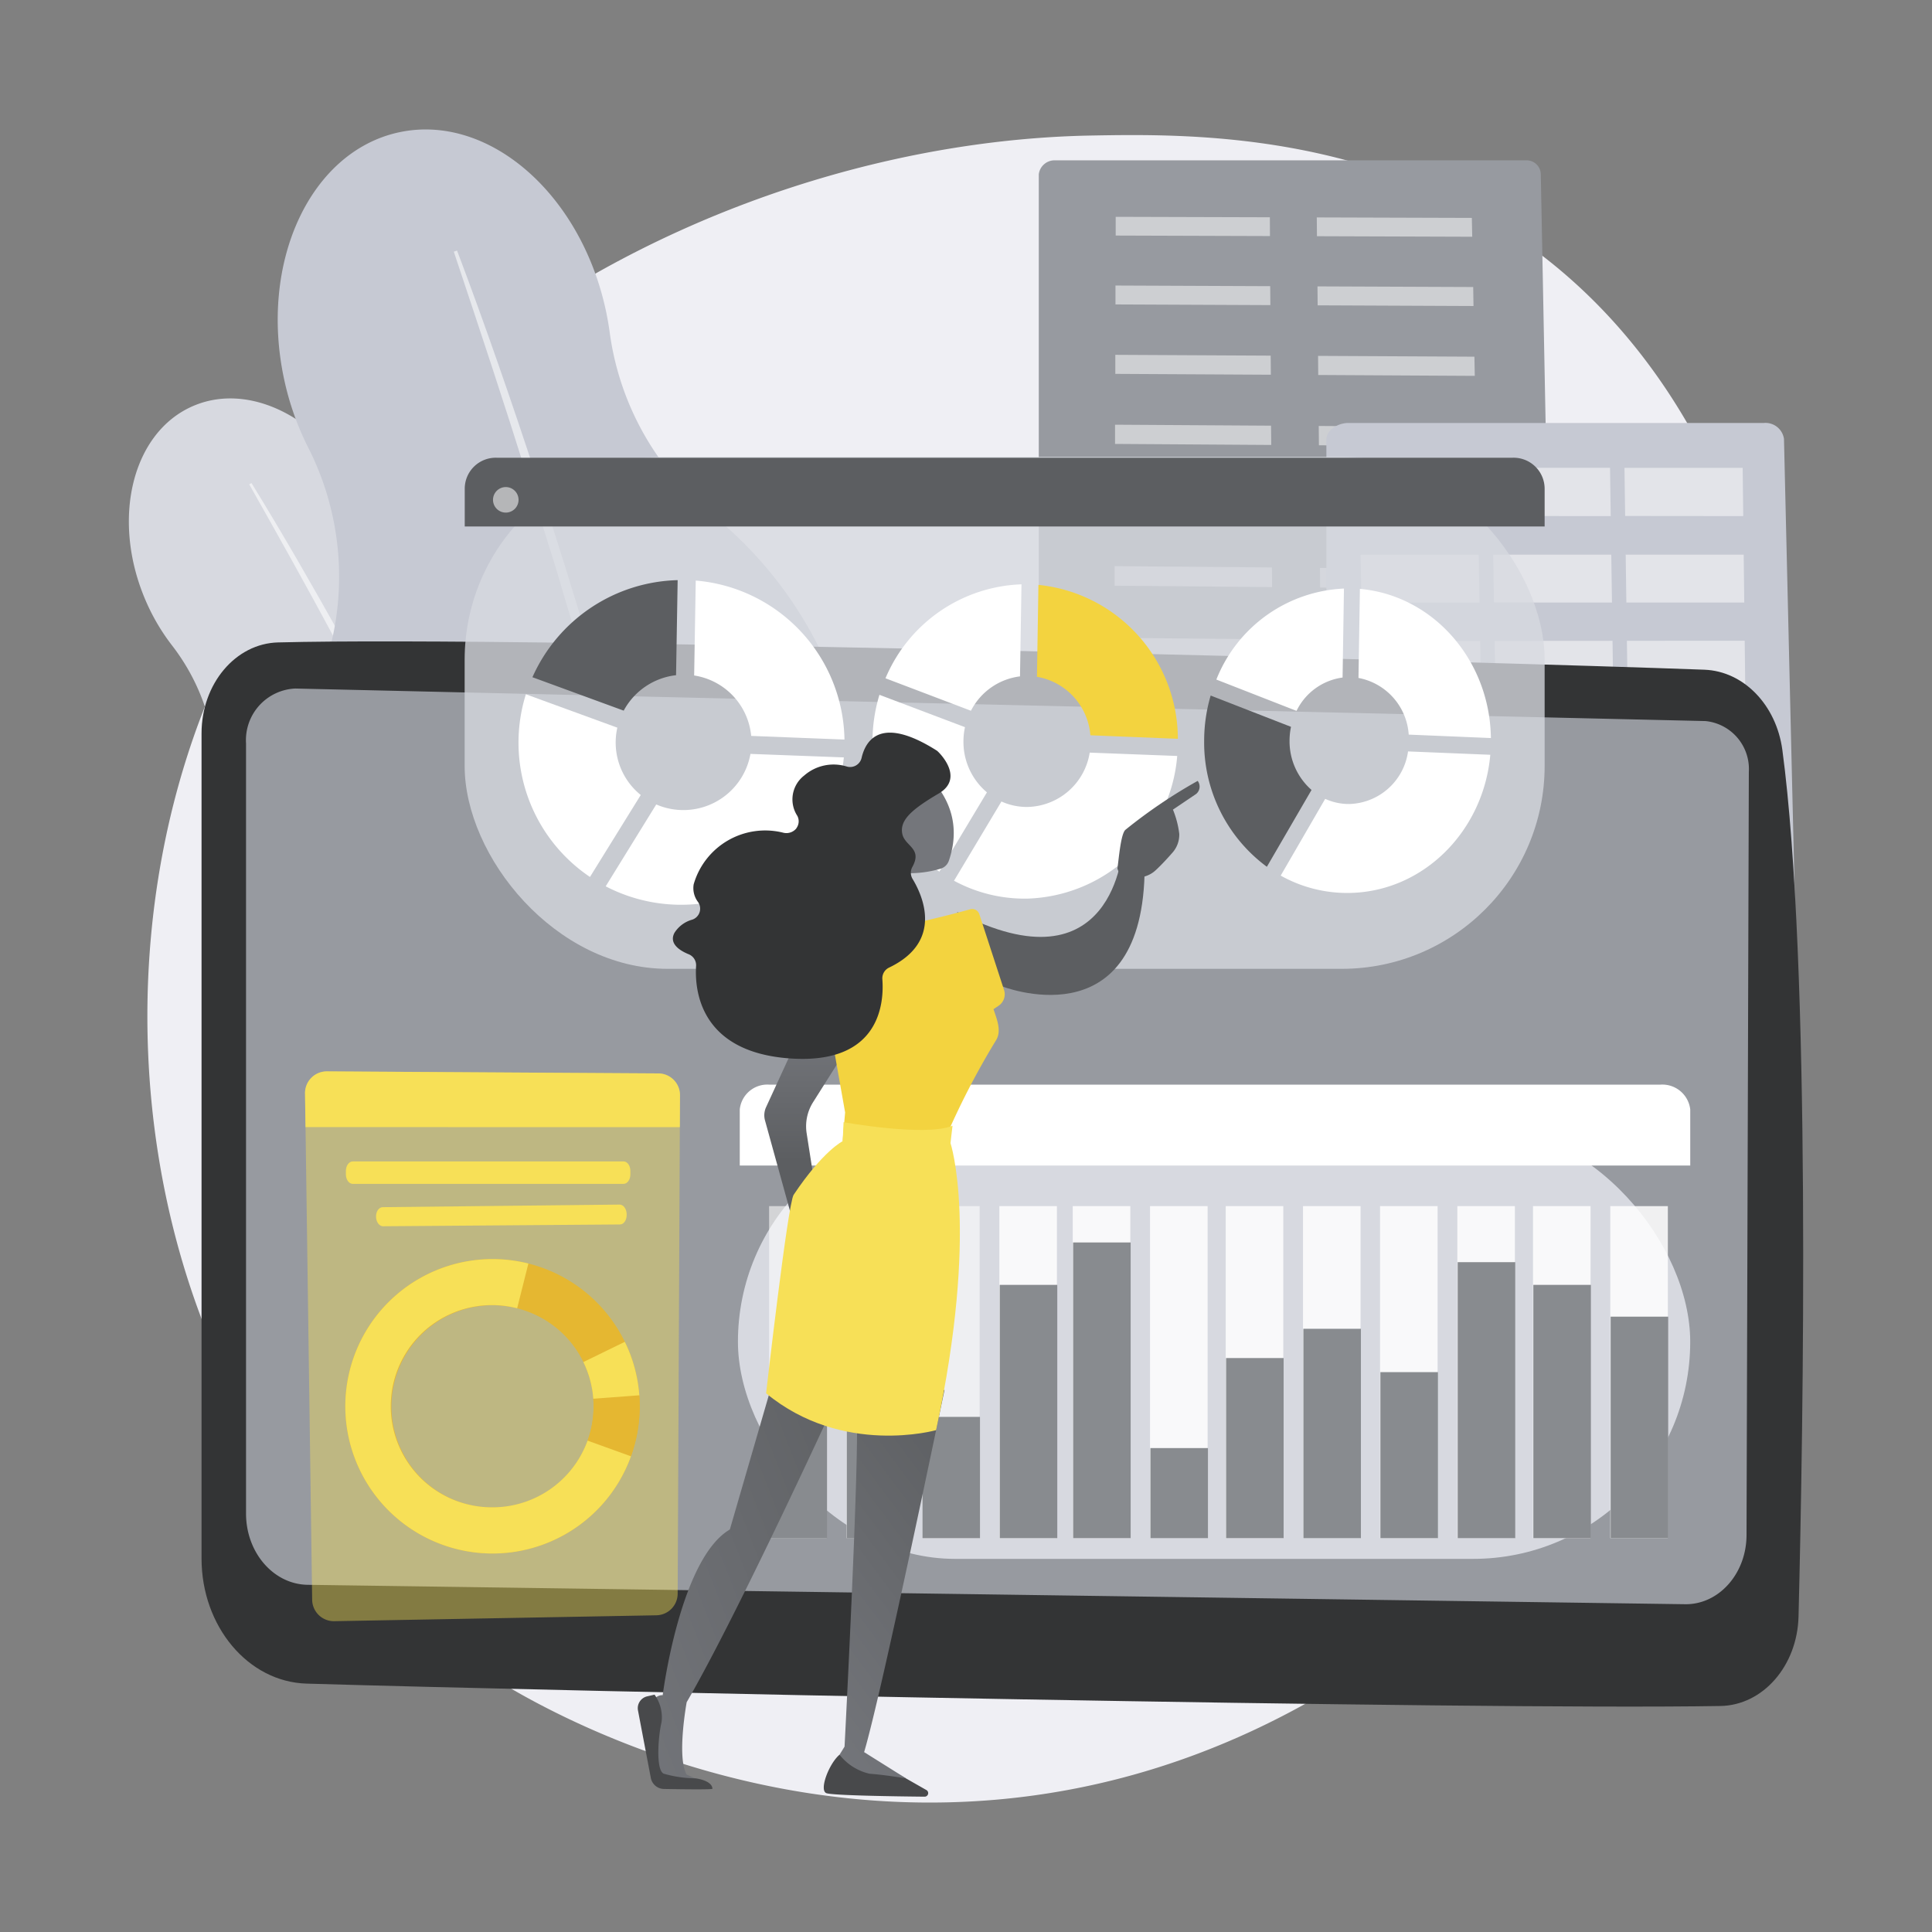 <svg xmlns="http://www.w3.org/2000/svg" xmlns:xlink="http://www.w3.org/1999/xlink" width="150" height="150" viewBox="0 0 150 150">
  <rect x="0" y="0" width="150" height="150" fill="#808080" stroke="none"/>
  <defs>
    <linearGradient id="linear-gradient" x1="0.5" y1="0.234" x2="0.5" y2="0.666" gradientUnits="objectBoundingBox">
      <stop offset="0" stop-color="#74767b"/>
      <stop offset="1" stop-color="#5c5e61"/>
    </linearGradient>
    <linearGradient id="linear-gradient-2" x1="-77.043" y1="-10.056" x2="-76.659" y2="-8.944" xlink:href="#linear-gradient"/>
    <linearGradient id="linear-gradient-3" x1="-177.694" y1="-13.763" x2="-176.104" y2="-10.757" xlink:href="#linear-gradient"/>
    <linearGradient id="linear-gradient-4" x1="-0.167" y1="1.061" x2="1.195" y2="-0.156" xlink:href="#linear-gradient"/>
    <linearGradient id="linear-gradient-5" x1="0.201" y1="1.078" x2="0.644" y2="-0.147" xlink:href="#linear-gradient"/>
    <linearGradient id="linear-gradient-6" x1="-212.877" y1="0.5" x2="-211.877" y2="0.5" xlink:href="#linear-gradient"/>
    <linearGradient id="linear-gradient-7" x1="0.343" y1="0.406" x2="-0.232" y2="-0.031" xlink:href="#linear-gradient"/>
  </defs>
  <g id="アイコン" transform="translate(-177.5 -1905.105)">
    <rect id="長方形_484" data-name="長方形 484" width="150" height="150" transform="translate(177.5 1905.105)" fill="none"/>
    <g id="数学や統計が得意な人" transform="translate(187.47 1915.155)" style="isolation: isolate">
      <g id="レイヤー_2" data-name="レイヤー 2" transform="translate(0.03 0.002)">
        <g id="Illustration" transform="translate(0 0)">
          <path id="パス_3193" data-name="パス 3193" d="M12.3,51.031C22.3,19.652,55.348,3.3,82.478,2.808c7.412-.13,22.31-.4,34.93,9.243,24.238,18.515,25.158,62.2,6.492,89.831-2.4,3.556-19.116,27.461-48.612,30.115-21.606,1.942-37.957-8.6-39.95-9.918A59.254,59.254,0,0,1,21.9,109.733C9.353,94.006,6.047,70.637,12.3,51.031Z" transform="translate(-7.778 -2.337)" fill="#efeff4"/>
          <path id="パス_3194" data-name="パス 3194" d="M37.026,163.119A22.812,22.812,0,0,0,26.9,151.74a16.172,16.172,0,0,1-7.924-9.185c-.14-.418-.3-.835-.471-1.256-2.693-6.293-8.72-9.75-13.465-7.72s-6.409,8.777-3.718,15.073a16.075,16.075,0,0,0,2.032,3.481,16.3,16.3,0,0,1,3.377,11.485,23.849,23.849,0,0,0,1.909,11.644,22.275,22.275,0,0,0,11.619,12.065,15.918,15.918,0,0,1,4.878,3.1c2.355,2.2,5.464,3.041,8.127,1.9,2.873-1.228,4.431-4.423,4.219-7.959a16.957,16.957,0,0,1,.733-5.919A22.735,22.735,0,0,0,37.026,163.119Z" transform="translate(-0.03 -112.116)" fill="#d7d9e0"/>
          <path id="パス_3195" data-name="パス 3195" d="M59.79,174.85c2.4,3.894,4.671,7.862,6.908,11.853.557,1,1.1,2.005,1.645,3.01l.818,1.507.8,1.514c.534,1.011,1.08,2.016,1.6,3.033l1.57,3.051c1.017,2.049,2.051,4.082,3.03,6.155.491,1.033,1,2.055,1.473,3.1l1.424,3.12c1.856,4.18,3.611,8.41,5.145,12.718l-.184.068L82.754,220.8l-.314-.8-.334-.785-.675-1.57-.672-1.57c-.223-.524-.471-1.043-.7-1.57-.471-1.039-.933-2.084-1.413-3.12-1.936-4.136-3.925-8.246-6-12.314-1.054-2.027-2.088-4.062-3.156-6.081l-.8-1.517-.809-1.51c-.539-1.006-1.077-2.013-1.625-3.015q-1.62-3.019-3.286-6.014t-3.357-5.985Z" transform="translate(-50.264 -147.397)" fill="#fff" opacity="0.57"/>
          <path id="パス_3196" data-name="パス 3196" d="M118.351,48A31.05,31.05,0,0,0,107.7,30.16,22.026,22.026,0,0,1,99.45,15.822q-.12-.893-.314-1.8C97.153,4.9,89.959-1.273,83.066.226S72.192,10.331,74.175,19.45A21.852,21.852,0,0,0,76,24.632a22.136,22.136,0,0,1,1.558,16.251A32.482,32.482,0,0,0,77.1,56.967c1.843,8.479,6.594,15.351,12.473,19.146a21.686,21.686,0,0,1,5.745,5.4c2.6,3.548,6.544,5.478,10.413,4.637,4.175-.908,7.092-4.784,7.723-9.578a23.136,23.136,0,0,1,2.512-7.738A30.942,30.942,0,0,0,118.351,48Z" transform="translate(-62.104 -0.002)" fill="#c6c9d3"/>
          <path id="パス_3197" data-name="パス 3197" d="M160.983,59.87c2.211,5.831,4.231,11.729,6.191,17.648.491,1.479.958,2.966,1.429,4.453l.707,2.228L170,86.433c.452,1.492.926,2.983,1.363,4.473l1.308,4.491c.835,3,1.694,6,2.473,9.02.391,1.509.812,3.01,1.173,4.528l1.1,4.545c1.413,6.075,2.669,12.189,3.611,18.353l-.265.044-.884-4.586-.218-1.146-.247-1.141-.5-2.281-.493-2.281c-.157-.76-.355-1.515-.531-2.274-.361-1.514-.711-3.03-1.083-4.541-1.526-6.036-3.131-12.052-4.867-18.034-.889-2.983-1.751-5.976-2.658-8.95l-.658-2.239-.7-2.228c-.463-1.485-.925-2.974-1.4-4.456q-1.394-4.459-2.853-8.9t-2.939-8.871Z" transform="translate(-135.498 -50.47)" fill="#fff" opacity="0.57"/>
          <path id="パス_3198" data-name="パス 3198" d="M488.976,16.318a1.1,1.1,0,0,0-1.1-1.058H451.256A1.236,1.236,0,0,0,450,16.342V99.333a1.727,1.727,0,0,0,.583,1.181,1.835,1.835,0,0,0,1.256.488l37.017-.1a1.774,1.774,0,0,0,1.234-.5,1.658,1.658,0,0,0,.495-1.2Z" transform="translate(-379.35 -12.864)" fill="#979aa0"/>
          <g id="グループ_484" data-name="グループ 484" transform="translate(76.397 6.781)" opacity="0.52">
            <path id="パス_3199" data-name="パス 3199" d="M500.008,44.685l-11.978-.039,0-1.455L500,43.226Z" transform="translate(-487.805 -43.19)" fill="#fff" style="mix-blend-mode: overlay;isolation: isolate"/>
            <path id="パス_3200" data-name="パス 3200" d="M499.947,78.691l-12.027-.053,0-1.468,12.014.05Z" transform="translate(-487.713 -71.835)" fill="#fff" style="mix-blend-mode: overlay;isolation: isolate"/>
            <path id="パス_3201" data-name="パス 3201" d="M499.9,112.985l-12.077-.066,0-1.479,12.063.063Z" transform="translate(-487.628 -100.724)" fill="#fff" style="mix-blend-mode: overlay;isolation: isolate"/>
            <path id="パス_3202" data-name="パス 3202" d="M499.838,147.562l-12.128-.08,0-1.492,12.113.075Z" transform="translate(-487.536 -129.849)" fill="#fff" style="mix-blend-mode: overlay;isolation: isolate"/>
            <path id="パス_3203" data-name="パス 3203" d="M499.778,182.418l-12.178-.094,0-1.5,12.164.091Z" transform="translate(-487.443 -159.211)" fill="#fff" style="mix-blend-mode: overlay;isolation: isolate"/>
            <path id="パス_3204" data-name="パス 3204" d="M499.67,253.022l-12.28-.122,0-1.529,12.266.118Z" transform="translate(-487.266 -218.683)" fill="#fff" style="mix-blend-mode: overlay;isolation: isolate"/>
            <path id="パス_3205" data-name="パス 3205" d="M499.487,361.165,487.05,361l0-1.569,12.423.162Z" transform="translate(-486.979 -309.777)" fill="#fff" style="mix-blend-mode: overlay;isolation: isolate"/>
            <path id="パス_3206" data-name="パス 3206" d="M499.728,217.573l-12.228-.107,0-1.517,12.215.1Z" transform="translate(-487.359 -188.825)" fill="#fff" style="mix-blend-mode: overlay;isolation: isolate"/>
            <path id="パス_3207" data-name="パス 3207" d="M499.612,288.768l-12.332-.137,0-1.542,12.318.132Z" transform="translate(-487.173 -248.795)" fill="#fff" style="mix-blend-mode: overlay;isolation: isolate"/>
            <path id="パス_3208" data-name="パス 3208" d="M499.553,324.815l-12.383-.151,0-1.554,12.369.146Z" transform="translate(-487.081 -279.159)" fill="#fff" style="mix-blend-mode: overlay;isolation: isolate"/>
            <path id="パス_3209" data-name="パス 3209" d="M499.43,397.823l-12.49-.181,0-1.583,12.475.177Z" transform="translate(-486.887 -340.656)" fill="#fff" style="mix-blend-mode: overlay;isolation: isolate"/>
            <path id="パス_3210" data-name="パス 3210" d="M499.372,434.8l-12.542-.2,0-1.6,12.528.193Z" transform="translate(-486.794 -371.804)" fill="#fff" style="mix-blend-mode: overlay;isolation: isolate"/>
            <path id="パス_3211" data-name="パス 3211" d="M499.307,472.1l-12.6-.212,0-1.609,12.583.207Z" transform="translate(-486.693 -403.222)" fill="#fff" style="mix-blend-mode: overlay;isolation: isolate"/>
            <path id="パス_3212" data-name="パス 3212" d="M499.25,509.711l-12.65-.228,0-1.624,12.636.225Z" transform="translate(-486.6 -434.902)" fill="#fff" style="mix-blend-mode: overlay;isolation: isolate"/>
            <path id="パス_3213" data-name="パス 3213" d="M599.556,44.991,587.5,44.95l-.013-1.46,12.038.038Z" transform="translate(-571.649 -43.443)" fill="#fff" style="mix-blend-mode: overlay;isolation: isolate"/>
            <path id="パス_3214" data-name="パス 3214" d="M599.907,79.115l-12.1-.053-.013-1.471,12.09.049Z" transform="translate(-571.902 -72.189)" fill="#fff" style="mix-blend-mode: overlay;isolation: isolate"/>
            <path id="パス_3215" data-name="パス 3215" d="M600.267,113.511l-12.154-.068-.013-1.484,12.139.063Z" transform="translate(-572.163 -101.162)" fill="#fff" style="mix-blend-mode: overlay;isolation: isolate"/>
            <path id="パス_3216" data-name="パス 3216" d="M600.619,148.2l-12.2-.082-.014-1.5,12.19.077Z" transform="translate(-572.416 -130.38)" fill="#fff" style="mix-blend-mode: overlay;isolation: isolate"/>
            <path id="パス_3217" data-name="パス 3217" d="M600.989,183.173l-12.256-.094-.013-1.509,12.241.091Z" transform="translate(-572.686 -159.843)" fill="#fff" style="mix-blend-mode: overlay;isolation: isolate"/>
            <path id="パス_3218" data-name="パス 3218" d="M601.722,254.006l-12.358-.122-.014-1.534,12.344.118Z" transform="translate(-573.217 -219.51)" fill="#fff" style="mix-blend-mode: overlay;isolation: isolate"/>
            <path id="パス_3219" data-name="パス 3219" d="M602.851,362.511l-12.517-.166-.014-1.575,12.5.163Z" transform="translate(-574.035 -310.906)" fill="#fff" style="mix-blend-mode: overlay;isolation: isolate"/>
            <path id="パス_3220" data-name="パス 3220" d="M601.351,218.44l-12.307-.108-.014-1.521,12.292.105Z" transform="translate(-572.947 -189.55)" fill="#fff" style="mix-blend-mode: overlay;isolation: isolate"/>
            <path id="パス_3221" data-name="パス 3221" d="M602.094,289.875l-12.41-.138-.014-1.547,12.4.132Z" transform="translate(-573.487 -249.722)" fill="#fff" style="mix-blend-mode: overlay;isolation: isolate"/>
            <path id="パス_3222" data-name="パス 3222" d="M602.469,326.041,590,325.891l-.014-1.561,12.449.148Z" transform="translate(-573.757 -280.188)" fill="#fff" style="mix-blend-mode: overlay;isolation: isolate"/>
            <path id="パス_3223" data-name="パス 3223" d="M603.226,399.3l-12.57-.182-.016-1.587,12.558.179Z" transform="translate(-574.305 -341.895)" fill="#fff" style="mix-blend-mode: overlay;isolation: isolate"/>
            <path id="パス_3224" data-name="パス 3224" d="M603.619,436.408l-12.625-.2-.014-1.6,12.61.193Z" transform="translate(-574.591 -373.153)" fill="#fff" style="mix-blend-mode: overlay;isolation: isolate"/>
            <path id="パス_3225" data-name="パス 3225" d="M604,473.829l-12.68-.214L591.31,472l12.666.209Z" transform="translate(-574.869 -404.672)" fill="#fff" style="mix-blend-mode: overlay;isolation: isolate"/>
            <path id="パス_3226" data-name="パス 3226" d="M604.4,511.579l-12.735-.229-.014-1.63,12.719.225Z" transform="translate(-575.156 -436.47)" fill="#fff" style="mix-blend-mode: overlay;isolation: isolate"/>
          </g>
          <path id="パス_3227" data-name="パス 3227" d="M627.748,146.366a1.452,1.452,0,0,0-1.57-1.236H593.933c-.865,0-1.713.587-1.713,1.273v61.413a1.224,1.224,0,0,0,.534.881,1.884,1.884,0,0,0,1.146.363l33.72-.072a1.818,1.818,0,0,0,1.124-.375,1.137,1.137,0,0,0,.451-.9Z" transform="translate(-499.24 -122.343)" fill="#c6c9d3"/>
          <g id="グループ_485" data-name="グループ 485" transform="translate(95.499 26.269)" opacity="0.5">
            <path id="パス_3228" data-name="パス 3228" d="M617.521,171.061l-9.188-.009-.072-3.742h9.2Z" transform="translate(-608.26 -167.31)" fill="#fff"/>
            <path id="パス_3229" data-name="パス 3229" d="M683.21,171.059l-9.177-.009-.063-3.74h9.187Z" transform="translate(-663.653 -167.31)" fill="#fff"/>
            <path id="パス_3230" data-name="パス 3230" d="M748.833,171.058l-9.169-.009-.053-3.738h9.177Z" transform="translate(-718.987 -167.31)" fill="#fff"/>
            <path id="パス_3231" data-name="パス 3231" d="M618.335,214.035l-9.173,0-.072-3.716,9.18,0Z" transform="translate(-608.96 -203.567)" fill="#fff"/>
            <path id="パス_3232" data-name="パス 3232" d="M683.914,214l-9.162,0-.063-3.716,9.171,0Z" transform="translate(-664.26 -203.542)" fill="#fff"/>
            <path id="パス_3233" data-name="パス 3233" d="M749.426,213.983l-9.154,0-.052-3.715,9.162,0Z" transform="translate(-719.501 -203.525)" fill="#fff"/>
            <path id="パス_3234" data-name="パス 3234" d="M619.149,256.592l-9.157.008-.072-3.705,9.165,0Z" transform="translate(-609.659 -239.453)" fill="#fff"/>
            <path id="パス_3235" data-name="パス 3235" d="M684.609,256.542l-9.146.008-.063-3.7,9.155-.006Z" transform="translate(-664.858 -239.411)" fill="#fff"/>
            <path id="パス_3236" data-name="パス 3236" d="M750.01,256.5l-9.138.008-.052-3.7,9.146-.006Z" transform="translate(-720.007 -239.377)" fill="#fff"/>
            <path id="パス_3237" data-name="パス 3237" d="M619.962,299l-9.14.011-.072-3.691,9.149-.009Z" transform="translate(-610.359 -275.213)" fill="#fff"/>
            <path id="パス_3238" data-name="パス 3238" d="M685.313,298.93l-9.13.009-.063-3.69,9.14-.009Z" transform="translate(-665.465 -275.154)" fill="#fff"/>
            <path id="パス_3239" data-name="パス 3239" d="M750.594,298.867l-9.121.011-.053-3.688,9.13-.009Z" transform="translate(-720.512 -275.103)" fill="#fff"/>
            <path id="パス_3240" data-name="パス 3240" d="M620.775,341.259l-9.122.013-.072-3.679,9.132-.013Z" transform="translate(-611.059 -310.846)" fill="#fff"/>
            <path id="パス_3241" data-name="パス 3241" d="M686.007,341.176l-9.115.014-.063-3.679,9.124-.011Z" transform="translate(-666.064 -310.778)" fill="#fff"/>
            <path id="パス_3242" data-name="パス 3242" d="M751.178,341.084l-9.107.014-.052-3.676,9.115-.013Z" transform="translate(-721.018 -310.702)" fill="#fff"/>
            <path id="パス_3243" data-name="パス 3243" d="M621.58,383.376l-9.108.016-.072-3.666,9.118-.016Z" transform="translate(-611.75 -346.361)" fill="#fff"/>
            <path id="パス_3244" data-name="パス 3244" d="M686.7,383.273l-9.1.016-.063-3.665,9.108-.014Z" transform="translate(-666.662 -346.277)" fill="#fff"/>
            <path id="パス_3245" data-name="パス 3245" d="M751.761,383.161l-9.089.017-.052-3.663,9.1-.016Z" transform="translate(-721.524 -346.184)" fill="#fff"/>
            <path id="パス_3246" data-name="パス 3246" d="M622.385,425.352l-9.093.019-.072-3.654,9.1-.017Z" transform="translate(-612.441 -381.758)" fill="#fff"/>
            <path id="パス_3247" data-name="パス 3247" d="M687.394,425.221l-9.083.019-.061-3.652,9.093-.017Z" transform="translate(-667.261 -381.648)" fill="#fff"/>
            <path id="パス_3248" data-name="パス 3248" d="M752.346,425.089l-9.075.02-.05-3.651,9.082-.019Z" transform="translate(-722.03 -381.539)" fill="#fff"/>
            <path id="パス_3249" data-name="パス 3249" d="M623.187,467.18l-9.077.022-.071-3.641,9.085-.02Z" transform="translate(-613.132 -417.029)" fill="#fff"/>
            <path id="パス_3250" data-name="パス 3250" d="M688.089,467.028l-9.067.022-.061-3.639,9.075-.02Z" transform="translate(-667.859 -416.902)" fill="#fff"/>
            <path id="パス_3251" data-name="パス 3251" d="M752.92,466.876l-9.058.022-.052-3.638,9.067-.02Z" transform="translate(-722.527 -416.776)" fill="#fff"/>
            <path id="パス_3252" data-name="パス 3252" d="M623.99,508.857l-9.06.025-.071-3.629,9.069-.024Z" transform="translate(-613.824 -452.173)" fill="#fff"/>
            <path id="パス_3253" data-name="パス 3253" d="M688.773,508.685l-9.052.027-.061-3.629,9.061-.024Z" transform="translate(-668.449 -452.03)" fill="#fff"/>
            <path id="パス_3254" data-name="パス 3254" d="M753.494,508.524l-9.042.025-.052-3.625,9.052-.024Z" transform="translate(-723.025 -451.895)" fill="#fff"/>
          </g>
          <path id="パス_3255" data-name="パス 3255" d="M36,260.283v64.061c0,5.269,3.611,9.578,8.15,9.714,20.146.6,90.6,2.066,109.779,1.738,3.3-.057,5.966-3.12,6.061-6.946.371-14.883.97-50.669-1.256-67.282-.471-3.5-3.011-6.116-6.057-6.229-16.88-.628-91.569-2.619-110.737-2.118C38.632,253.305,36,256.443,36,260.283Z" transform="translate(-30.352 -213.395)" fill="#333435"/>
          <path id="パス_3256" data-name="パス 3256" d="M58,280.708V340.5c0,3.022,2.126,5.486,4.775,5.53l106.936,1.507c2.625.046,4.778-2.365,4.787-5.362l.179-59.256a3.741,3.741,0,0,0-3.366-3.95L61.828,276.443A4.011,4.011,0,0,0,58,280.708Z" transform="translate(-48.898 -233.038)" fill="#979aa0"/>
          <path id="パス_3257" data-name="パス 3257" d="M88.886,465.77l25.736.157a1.685,1.685,0,0,1,1.675,1.693l-.179,38.7a1.686,1.686,0,0,1-1.655,1.678l-25.007.457a1.686,1.686,0,0,1-1.716-1.664l-.551-39.306a1.686,1.686,0,0,1,1.7-1.71Z" transform="translate(-73.504 -392.639)" fill="#f7e057" opacity="0.41"/>
          <path id="パス_3258" data-name="パス 3258" d="M107.37,511.021v.261c0,.41.239.743.534.743h21.021c.3,0,.534-.333.534-.743v-.261c0-.41-.239-.741-.534-.741H107.9C107.609,510.286,107.37,510.618,107.37,511.021Z" transform="translate(-90.516 -430.161)" fill="#f7e057"/>
          <path id="パス_3259" data-name="パス 3259" d="M122.285,532.63h0c.027.386.265.685.546.683l18.389-.14c.3,0,.532-.344.52-.758v-.061c-.013-.405-.257-.727-.55-.724l-18.386.2C122.491,531.831,122.254,532.2,122.285,532.63Z" transform="translate(-103.087 -448.158)" fill="#f7e057"/>
          <path id="パス_3260" data-name="パス 3260" d="M118.52,581.438a11.429,11.429,0,1,1,11.427-11.428A11.429,11.429,0,0,1,118.52,581.438Zm0-19.273a7.851,7.851,0,1,0,7.851,7.851A7.851,7.851,0,0,0,118.52,562.165Z" transform="translate(-90.28 -470.877)" fill="#e5b731"/>
          <path id="パス_3261" data-name="パス 3261" d="M230.875,625.93l-3.574.268c.014.193.022.389.022.586a7.8,7.8,0,0,1-.471,2.668l3.371,1.218a11.358,11.358,0,0,0,.678-3.881C230.906,626.5,230.9,626.213,230.875,625.93Z" transform="translate(-191.239 -527.652)" fill="#e5b731"/>
          <path id="パス_3262" data-name="パス 3262" d="M118.512,577.838a7.851,7.851,0,1,1,1.911-15.453l.873-3.476a11.429,11.429,0,1,0,7.965,14.966l-3.371-1.217A7.851,7.851,0,0,1,118.512,577.838Z" transform="translate(-90.272 -470.861)" fill="#f7e057"/>
          <path id="パス_3263" data-name="パス 3263" d="M225.571,603.918l3.574-.268a11.331,11.331,0,0,0-1.124-4.15l-3.22,1.57A7.794,7.794,0,0,1,225.571,603.918Z" transform="translate(-189.509 -505.372)" fill="#f7e057"/>
          <path id="パス_3264" data-name="パス 3264" d="M116.286,470.1l.011-2.473a1.688,1.688,0,0,0-1.675-1.7l-25.736-.159a1.688,1.688,0,0,0-1.7,1.711l.038,2.616Z" transform="translate(-73.504 -392.639)" fill="#f7e057"/>
          <g id="グループ_486" data-name="グループ 486" transform="translate(26.075 25.41)" opacity="0.77">
            <rect id="長方形_613" data-name="長方形 613" width="83.85" height="39.758" rx="15.76" fill="#d7d9e0"/>
          </g>
          <path id="パス_3265" data-name="パス 3265" d="M206.706,232.982a5.293,5.293,0,0,1,4.065-2.752l.124-7.38a12.694,12.694,0,0,0-11.275,7.537Z" transform="translate(-168.282 -187.86)" fill="#5c5e61"/>
          <path id="パス_3266" data-name="パス 3266" d="M279.59,230.43a5.244,5.244,0,0,1,4.428,4.691l7.243.283a12.592,12.592,0,0,0-11.548-12.344Z" transform="translate(-235.696 -188.037)" fill="#fff"/>
          <path id="パス_3267" data-name="パス 3267" d="M247.089,308.77a5.291,5.291,0,0,1-7.314,3.925l-3.925,6.357a12.694,12.694,0,0,0,18.49-10.009Z" transform="translate(-198.824 -260.29)" fill="#fff"/>
          <path id="パス_3268" data-name="パス 3268" d="M198.3,293.474l3.943-6.364a5.236,5.236,0,0,1-1.818-5.228l-7.1-2.592A12.575,12.575,0,0,0,198.3,293.474Z" transform="translate(-162.495 -235.439)" fill="#fff"/>
          <path id="パス_3269" data-name="パス 3269" d="M380.835,234.736a4.958,4.958,0,0,1,3.808-2.669l.116-7.147a11.9,11.9,0,0,0-10.559,7.295Z" transform="translate(-315.451 -189.605)" fill="#fff"/>
          <path id="パス_3270" data-name="パス 3270" d="M449.1,232.335a5.008,5.008,0,0,1,4.148,4.542l6.792.273a12.033,12.033,0,0,0-10.826-11.95Z" transform="translate(-378.591 -189.841)" fill="#f3d33f"/>
          <path id="パス_3271" data-name="パス 3271" d="M418.625,308.14a5,5,0,0,1-4.836,4.219,4.8,4.8,0,0,1-2.018-.424l-3.682,6.152a11.5,11.5,0,0,0,5.7,1.388A12.047,12.047,0,0,0,425.418,308.4Z" transform="translate(-344.02 -259.759)" fill="#fff"/>
          <path id="パス_3272" data-name="パス 3272" d="M372.97,293.281l3.693-6.158a5.115,5.115,0,0,1-1.823-3.939,5.264,5.264,0,0,1,.119-1.121l-6.642-2.512a12.528,12.528,0,0,0-.539,3.647A12.247,12.247,0,0,0,372.97,293.281Z" transform="translate(-310.038 -235.658)" fill="#fff"/>
          <path id="パス_3273" data-name="パス 3273" d="M544.026,236.5a4.665,4.665,0,0,1,3.575-2.589l.107-6.908a11.189,11.189,0,0,0-9.907,7.065Z" transform="translate(-453.364 -191.359)" fill="#fff"/>
          <path id="パス_3274" data-name="パス 3274" d="M608.09,234.068a4.8,4.8,0,0,1,3.9,4.4l6.381.267c-.082-6.076-4.5-11.08-10.17-11.581Z" transform="translate(-512.618 -191.485)" fill="#fff"/>
          <path id="パス_3275" data-name="パス 3275" d="M579.5,307.55a4.736,4.736,0,0,1-4.539,4.082,4.4,4.4,0,0,1-1.894-.4l-3.454,5.959a10.547,10.547,0,0,0,5.351,1.347c5.742-.1,10.4-4.811,10.922-10.727Z" transform="translate(-480.18 -259.262)" fill="#fff"/>
          <path id="パス_3276" data-name="パス 3276" d="M536.649,293.206l3.467-5.966a5.024,5.024,0,0,1-1.707-3.815,5.231,5.231,0,0,1,.113-1.085l-6.237-2.429a12.5,12.5,0,0,0-.506,3.531A11.984,11.984,0,0,0,536.649,293.206Z" transform="translate(-448.289 -235.961)" fill="#5c5e61"/>
          <path id="パス_3277" data-name="パス 3277" d="M249.984,167.668v-2.939a2.411,2.411,0,0,0-2.475-2.4h-78.9a2.406,2.406,0,0,0-2.468,2.4v2.939Z" transform="translate(-140.059 -136.843)" fill="#5c5e61"/>
          <path id="パス_3278" data-name="パス 3278" d="M182.121,177.821a.991.991,0,1,1-.991-.991A.991.991,0,0,1,182.121,177.821Z" transform="translate(-151.861 -149.066)" fill="#fff" opacity="0.55"/>
          <rect id="長方形_614" data-name="長方形 614" width="73.935" height="33.717" rx="16.858" transform="translate(47.293 77.262)" fill="#d7d9e0"/>
          <g id="グループ_490" data-name="グループ 490" transform="translate(49.713 83.591)" opacity="0.85">
            <g id="グループ_487" data-name="グループ 487" opacity="0.67">
              <rect id="長方形_615" data-name="長方形 615" width="4.469" height="25.781" fill="#fff"/>
            </g>
            <g id="グループ_488" data-name="グループ 488" transform="translate(6.001)" opacity="0.67">
              <rect id="長方形_616" data-name="長方形 616" width="4.469" height="25.781" fill="#fff"/>
            </g>
            <g id="グループ_489" data-name="グループ 489" transform="translate(11.876)" opacity="0.67">
              <rect id="長方形_617" data-name="長方形 617" width="4.469" height="25.781" fill="#fff"/>
            </g>
            <rect id="長方形_618" data-name="長方形 618" width="4.469" height="25.781" transform="translate(17.877)" fill="#fff"/>
            <rect id="長方形_619" data-name="長方形 619" width="4.469" height="25.781" transform="translate(23.575)" fill="#fff"/>
            <rect id="長方形_620" data-name="長方形 620" width="4.469" height="25.781" transform="translate(29.576)" fill="#fff"/>
            <rect id="長方形_621" data-name="長方形 621" width="4.469" height="25.781" transform="translate(35.452)" fill="#fff"/>
            <rect id="長方形_622" data-name="長方形 622" width="4.469" height="25.781" transform="translate(41.452)" fill="#fff"/>
            <rect id="長方形_623" data-name="長方形 623" width="4.469" height="25.781" transform="translate(47.433)" fill="#fff"/>
            <rect id="長方形_624" data-name="長方形 624" width="4.469" height="25.781" transform="translate(53.434)" fill="#fff"/>
            <rect id="長方形_625" data-name="長方形 625" width="4.469" height="25.781" transform="translate(59.309)" fill="#fff"/>
            <rect id="長方形_626" data-name="長方形 626" width="4.469" height="25.781" transform="translate(65.31)" fill="#fff"/>
          </g>
          <path id="パス_3279" data-name="パス 3279" d="M375.935,478.61v-4.355a2.18,2.18,0,0,0-2.343-1.925H304.454a2.151,2.151,0,0,0-2.314,1.925v4.355Z" transform="translate(-254.705 -398.169)" fill="#fff"/>
          <rect id="長方形_627" data-name="長方形 627" width="4.469" height="12.446" transform="translate(49.741 96.926)" fill="#888b8f"/>
          <rect id="長方形_628" data-name="長方形 628" width="4.469" height="16.257" transform="translate(55.742 93.115)" fill="#888b8f"/>
          <rect id="長方形_629" data-name="長方形 629" width="4.469" height="9.416" transform="translate(61.617 99.955)" fill="#888b8f"/>
          <rect id="長方形_630" data-name="長方形 630" width="4.469" height="19.666" transform="translate(67.618 89.705)" fill="#888b8f"/>
          <rect id="長方形_631" data-name="長方形 631" width="4.469" height="22.958" transform="translate(73.315 86.412)" fill="#888b8f"/>
          <rect id="長方形_632" data-name="長方形 632" width="4.469" height="6.996" transform="translate(79.316 102.376)" fill="#888b8f"/>
          <rect id="長方形_633" data-name="長方形 633" width="4.469" height="13.983" transform="translate(85.191 95.387)" fill="#888b8f"/>
          <rect id="長方形_634" data-name="長方形 634" width="4.469" height="16.257" transform="translate(91.192 93.115)" fill="#888b8f"/>
          <rect id="長方形_635" data-name="長方形 635" width="4.469" height="12.891" transform="translate(97.173 96.48)" fill="#888b8f"/>
          <rect id="長方形_636" data-name="長方形 636" width="4.469" height="21.43" transform="translate(103.174 87.942)" fill="#888b8f"/>
          <rect id="長方形_637" data-name="長方形 637" width="4.469" height="19.666" transform="translate(109.049 89.705)" fill="#888b8f"/>
          <rect id="長方形_638" data-name="長方形 638" width="4.469" height="17.197" transform="translate(115.05 92.173)" fill="#888b8f"/>
          <path id="パス_3280" data-name="パス 3280" d="M319.714,409.85,314.4,421.408a1.5,1.5,0,0,0-.083,1.03l3.03,10.969,1.57-1.229-1.368-8.749a3.508,3.508,0,0,1,.5-2.407l4.632-7.339Z" transform="translate(-264.922 -345.499)" fill="url(#linear-gradient)"/>
          <path id="パス_3281" data-name="パス 3281" d="M422.5,355.31s-.628,11.319-12.85,4.968c0,0,1.936,5.125,3.4,5.742,0,0,10.779,4.343,11.148-8.651Z" transform="translate(-345.335 -299.523)" fill="url(#linear-gradient-2)"/>
          <path id="パス_3282" data-name="パス 3282" d="M490.164,329.582c.024.267-.969.451-1.284-.686.088-.495.242-2.657.62-2.993a39.9,39.9,0,0,1,5.613-3.8.736.736,0,0,1-.126,1.019l-1.795,1.212a7.293,7.293,0,0,1,.491,1.876,2.107,2.107,0,0,1-.531,1.468c-.358.408-.838.934-1.272,1.335A2.073,2.073,0,0,1,490.164,329.582Z" transform="translate(-412.125 -271.527)" fill="url(#linear-gradient-3)"/>
          <path id="パス_3283" data-name="パス 3283" d="M273.446,613.069s-7.527,16.408-11.478,23.2c0,0-.785,4.277,0,5.621l.669.3-3.12-.093a55.867,55.867,0,0,1-.061-6.073.8.8,0,0,1,.65-.3s1.338-10.6,5.213-12.861l3.754-12.933Z" transform="translate(-218.654 -514.164)" fill="url(#linear-gradient-4)"/>
          <path id="パス_3284" data-name="パス 3284" d="M257.507,781.3c0,.075-2.437.041-3.768.017a1.057,1.057,0,0,1-1.013-.832l-1-5.26a.942.942,0,0,1,.718-1.1l.567-.13a3,3,0,0,1,.546,2.124c-.251,1.025-.471,3.7.157,4.008a9.213,9.213,0,0,0,2.459.364S257.465,780.627,257.507,781.3Z" transform="translate(-212.192 -652.474)" fill="#48494b"/>
          <path id="パス_3285" data-name="パス 3285" d="M351.658,806.395a.276.276,0,0,1-.14.515c-2.219-.022-7.191-.093-7.632-.276-.572-.237.207-2.288,1.027-2.983l4.522,1.476Z" transform="translate(-289.732 -677.468)" fill="#48494b"/>
          <path id="パス_3286" data-name="パス 3286" d="M359.629,623.26s-4.867,23.533-6.241,28.124l3.256,2.041s-1.631-.276-2.842-.364a4.143,4.143,0,0,1-2.322-1.476l.389-.628s1.22-23.406.923-26.064Z" transform="translate(-296.298 -525.402)" fill="url(#linear-gradient-5)"/>
          <path id="パス_3287" data-name="パス 3287" d="M350.946,385.5c-1.865.517-8.182,2.178-12.126,2.11l2.421,13.66-.195,2.233,7.895-.036a61.164,61.164,0,0,1,3.976-7.734c.506-.743.129-1.628-.157-2.481l.394-.264a1.074,1.074,0,0,0,.426-1.226l-1.92-5.888a.584.584,0,0,0-.713-.374Z" transform="translate(-285.626 -324.953)" fill="#f3d33f"/>
          <path id="パス_3288" data-name="パス 3288" d="M329.6,491.163l-.157,1.35s2.231,6.681-1.116,22.286c0,0-7.248,2.054-13.2-2.861,0,0,1.68-14.728,2.14-15.414,2.288-3.42,3.807-4.161,3.807-4.161l.068-1.474S327.505,492.041,329.6,491.163Z" transform="translate(-265.647 -413.815)" fill="#f7e057"/>
          <path id="パス_3289" data-name="パス 3289" d="M365.55,364.549c.028-.036-1.649-5.059-1.649-5.059l-2.4.218-.942,5.7S364.325,366.165,365.55,364.549Z" transform="translate(-303.953 -303.046)" fill="url(#linear-gradient-6)"/>
          <path id="パス_3290" data-name="パス 3290" d="M357.831,310.032c.146.119,4.811,2.792,3.092,7.772a.967.967,0,0,1-.628.614,8.414,8.414,0,0,1-4.231.157c-2.548-.6-3.658-5.32-3.417-6.621S356.383,308.848,357.831,310.032Z" transform="translate(-297.254 -261.029)" fill="url(#linear-gradient-7)"/>
          <path id="パス_3291" data-name="パス 3291" d="M289.563,299.664c.113.071,2.222,2.1.138,3.326s-3.043,2.066-2.826,3.131c.2.97,1.581,1.112.785,2.562a.928.928,0,0,0,.008.93c.771,1.27,2.429,4.852-1.81,6.887a.92.92,0,0,0-.532.895c.138,1.777-.115,6.676-7.208,6.16-7.011-.51-7.369-5.367-7.252-7.188a.917.917,0,0,0-.581-.9c-.669-.273-1.547-.813-1.1-1.66a2.381,2.381,0,0,1,1.39-1.027.9.9,0,0,0,.441-1.369,1.774,1.774,0,0,1-.338-1.372,5.776,5.776,0,0,1,6.965-4.005,1,1,0,0,0,1.014-.345.035.035,0,0,1,0-.013.9.9,0,0,0,.068-.952,2.339,2.339,0,0,1,.531-3.129,3.469,3.469,0,0,1,3.313-.7.914.914,0,0,0,1.145-.669C284.036,298.83,285.225,296.911,289.563,299.664Z" transform="translate(-226.821 -251.433)" fill="#333435"/>
        </g>
      </g>
    </g>
  </g>
</svg>
